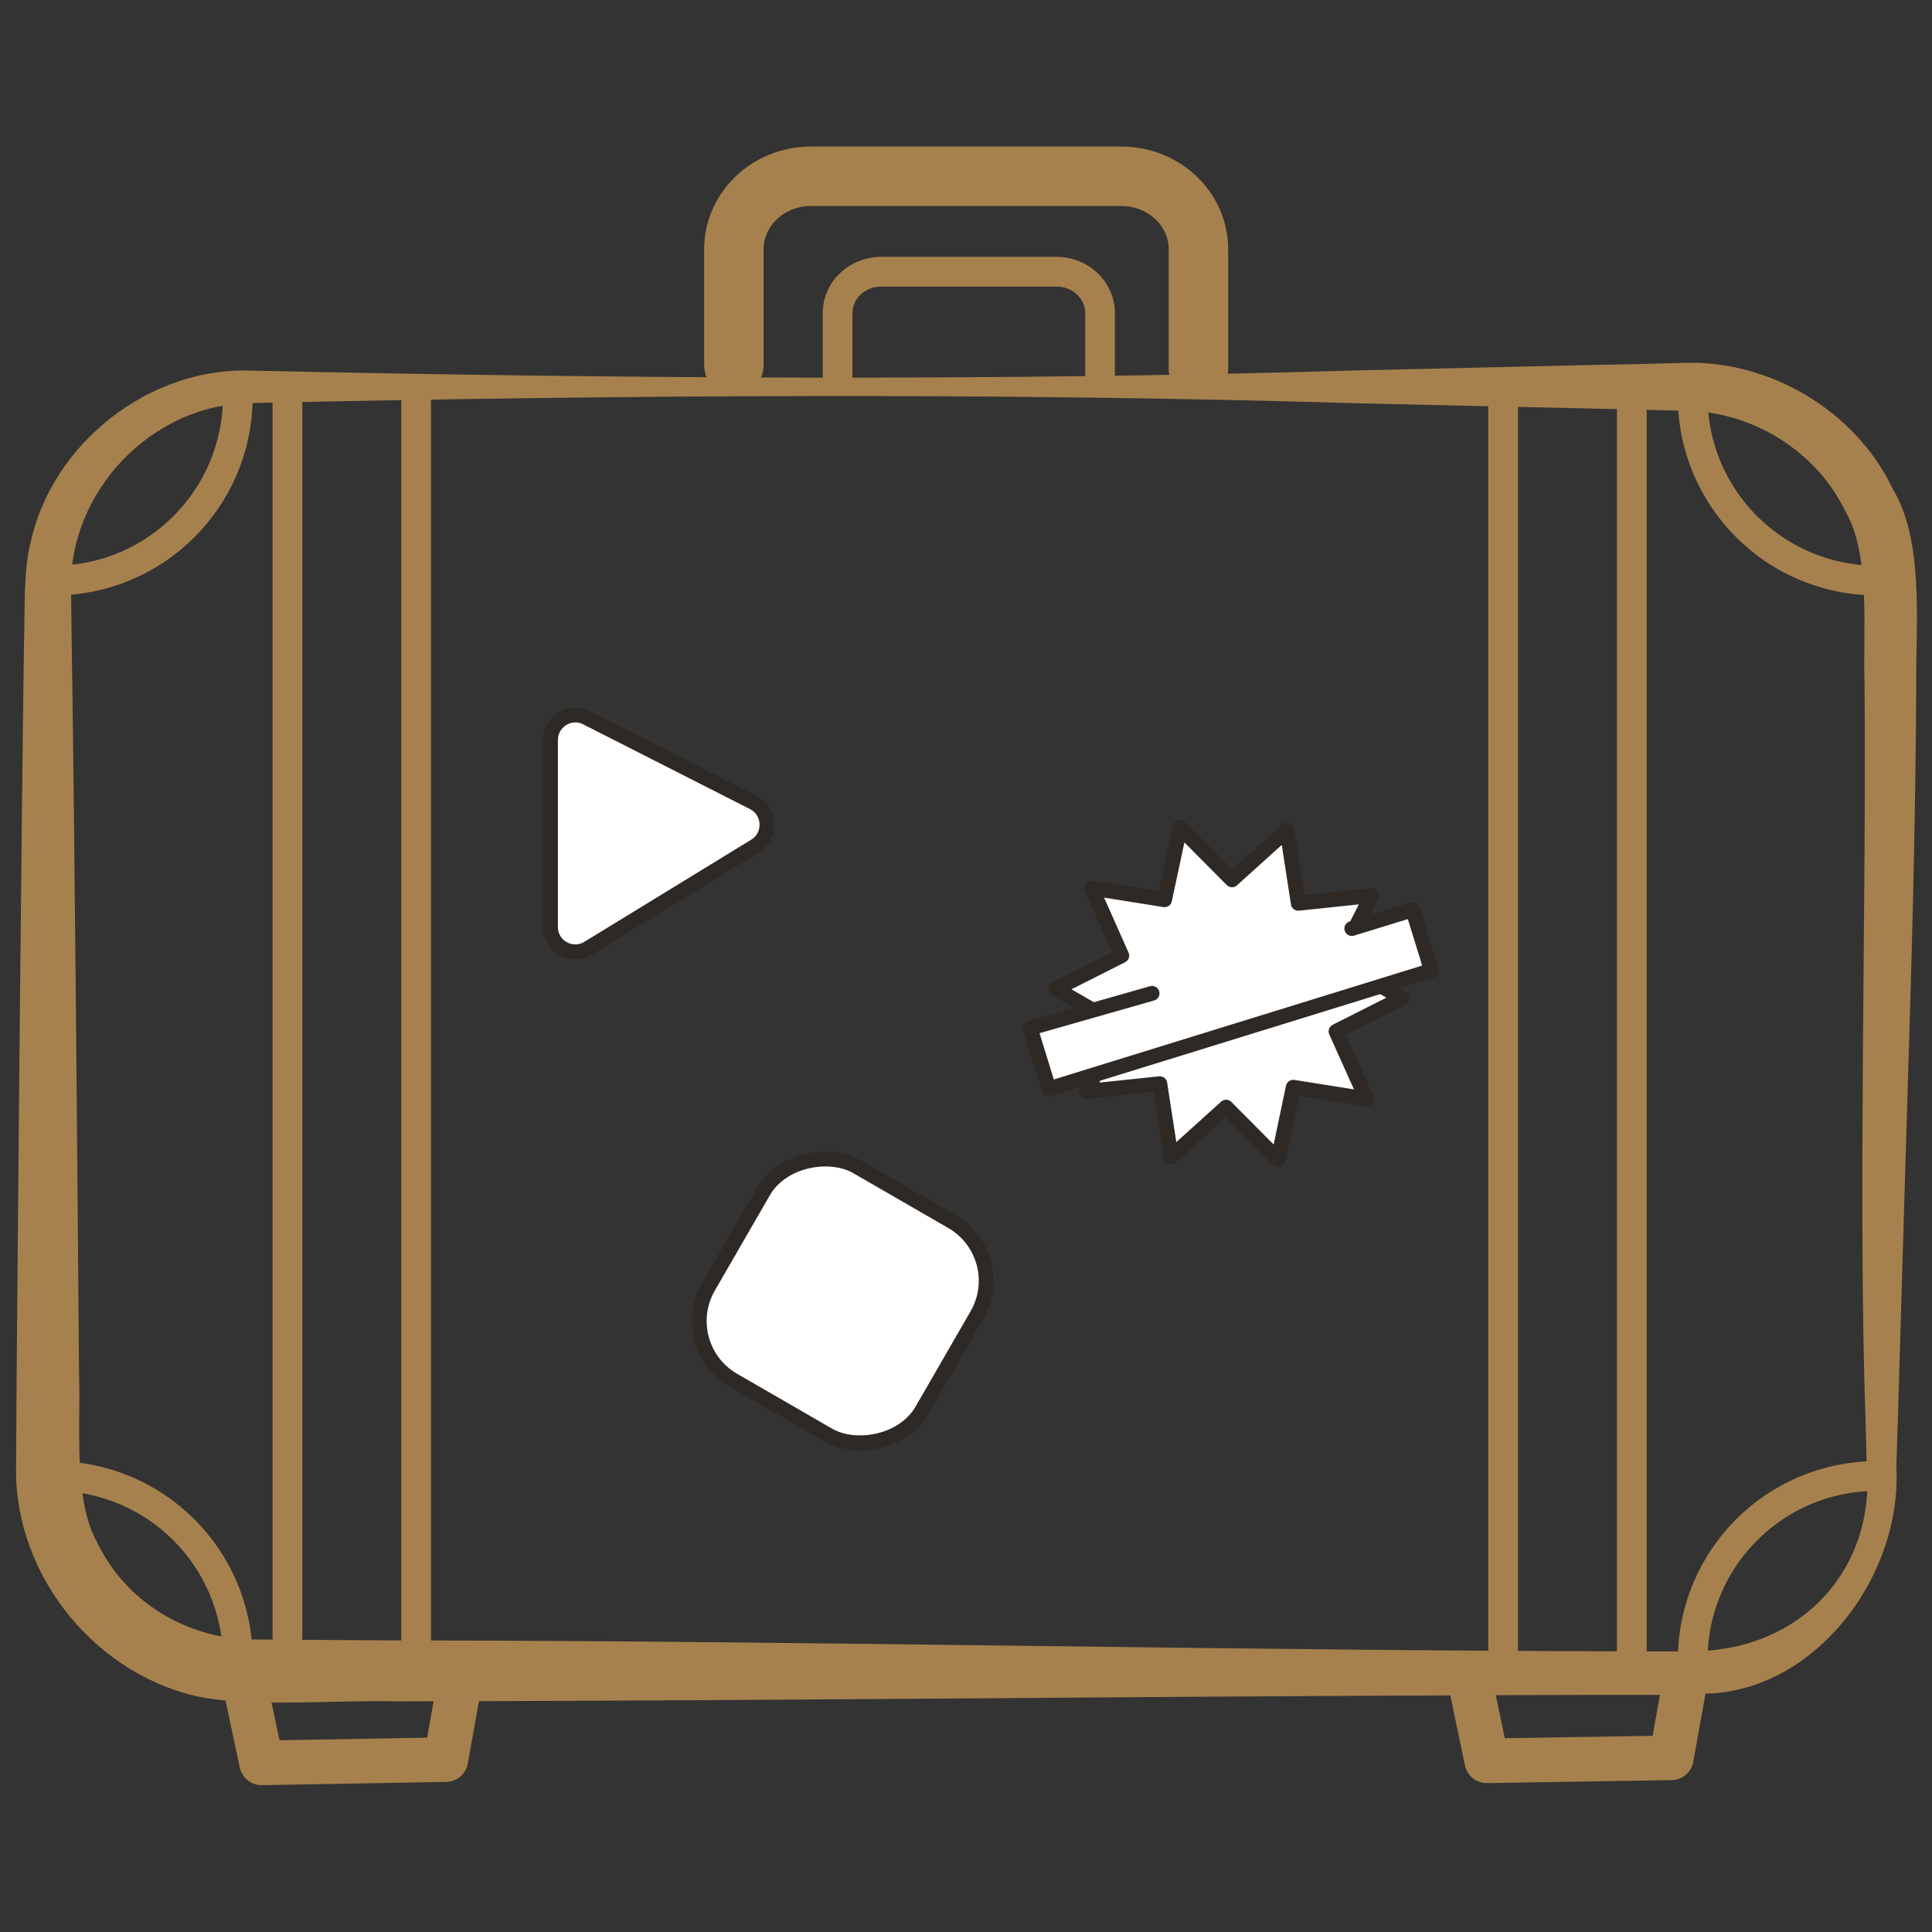 <?xml version="1.0" encoding="UTF-8"?>
<svg id="Layer_1" data-name="Layer 1" xmlns="http://www.w3.org/2000/svg" viewBox="0 0 65 65">
  <rect x="0" y="0" width="65" height="65" fill="#333333" stroke="none"/>
  <defs>
    <style>
      .cls-1, .cls-2, .cls-3, .cls-4, .cls-5, .cls-6 {
        stroke-linejoin: round;
      }

      .cls-1, .cls-2, .cls-3, .cls-5 {
        stroke: #a7814d;
      }

      .cls-1, .cls-2, .cls-3, .cls-5, .cls-6 {
        fill: none;
      }

      .cls-7, .cls-4 {
        fill: #fff;
      }

      .cls-2, .cls-3, .cls-4, .cls-5, .cls-6 {
        stroke-linecap: round;
      }

      .cls-8 {
        fill: #a7814d;
      }

      .cls-3 {
        stroke-width: 1.5px;
      }

      .cls-4, .cls-6 {
        stroke: #2e2924;
        stroke-width: .5px;
      }

      .cls-5 {
        stroke-width: 2px;
      }
    </style>
  </defs>
  <path class="cls-8" d="M56.78,57.02c-14.45,0-29.04.2-43.5.22-1.85-.05-4.58.19-6.41-.12-3.58-.68-6.35-4.04-6.33-7.68,0,0,.02-3.11.02-3.11.05-6.19.16-18.65.25-24.84.03-.93-.02-2.34.22-3.25.75-3.37,4.04-5.91,7.45-5.77,12.42.27,24.84.36,37.26-.01,2-.04,7.37-.18,9.31-.21,0,0,1.55-.04,1.55-.04,2.9-.12,5.82,1.59,7.08,4.24,1.06,1.76.77,4.53.79,6.49-.02,4.14-.12,8.27-.25,12.41l-.37,12.42-.05,1.55c.21,3.83-2.89,7.74-6.63,7.66l-.39.04ZM56.85,55.55c3.61.05,6.3-2.65,5.95-6.35,0,0-.04-1.55-.04-1.55-.25-7.33.04-17.49-.03-24.71-.06-1.61.22-4.25-.63-5.71-.98-2.06-3.18-3.42-5.48-3.41,0,0-1.55-.04-1.55-.04-1.93-.04-7.31-.17-9.31-.21-12.42-.37-24.84-.28-37.26-.01-3.4,0-6.25,3.02-6.11,6.38,0,0,.02,1.55.02,1.55.1,6.19.2,18.65.25,24.84.06,1.57-.21,4.2.64,5.62.97,2.01,3.13,3.25,5.35,3.21,0,0,1.55.01,1.55.01l3.1.02c14.46.01,28.94.37,43.39.37h.17Z"/>
  <path class="cls-5" d="M24.69,12.29v-3.9c0-1.36,1.16-2.46,2.6-2.46h10.43c1.44,0,2.6,1.1,2.6,2.46v4.03"/>
  <path class="cls-2" d="M28.18,12.63v-2.1c0-.77.66-1.39,1.47-1.39h5.89c.81,0,1.47.62,1.47,1.39v2.1"/>
  <polyline class="cls-3" points="56.71 56.46 56.23 59.14 50.02 59.24 49.46 56.56"/>
  <polyline class="cls-3" points="15.48 56.52 15 59.2 8.8 59.31 8.23 56.63"/>
  <line class="cls-1" x1="50.57" y1="13.07" x2="50.57" y2="56.32"/>
  <line class="cls-1" x1="54.9" y1="13.07" x2="54.9" y2="56.32"/>
  <line class="cls-1" x1="9.67" y1="13.07" x2="9.67" y2="56.32"/>
  <line class="cls-1" x1="14" y1="13.07" x2="14" y2="56.32"/>
  <path class="cls-4" d="M25.41,28.46l-5.62,3.44c-.56.34-1.27-.06-1.27-.71v-6.3c0-.62.67-1.03,1.22-.74l5.61,2.85c.58.3.61,1.12.06,1.46Z"/>
  <rect class="cls-4" x="24.2" y="39.61" width="8.3" height="8.3" rx="2.3" ry="2.3" transform="translate(-23.72 46.44) rotate(-60)"/>
  <path class="cls-2" d="M63.13,19.53c-3.41,0-6.18-2.77-6.18-6.18"/>
  <path class="cls-2" d="M1.82,19.53c3.41,0,6.18-2.77,6.18-6.18"/>
  <path class="cls-2" d="M63.13,49.66c-3.41,0-6.18,2.77-6.18,6.18"/>
  <path class="cls-2" d="M1.82,49.66c3.41,0,6.18,2.77,6.18,6.18"/>
  <g>
    <g>
      <polygon class="cls-7" points="47.17 33.58 44.95 34.7 45.97 36.97 43.51 36.58 43 39.01 41.25 37.25 39.4 38.92 39.02 36.46 36.55 36.72 37.68 34.51 35.52 33.27 37.74 32.15 36.73 29.88 39.18 30.27 39.7 27.84 41.45 29.6 43.3 27.93 43.68 30.39 46.15 30.13 45.02 32.34 47.17 33.58"/>
      <polygon class="cls-6" points="47.17 33.58 44.95 34.7 45.97 36.97 43.51 36.58 43 39.01 41.25 37.25 39.4 38.92 39.02 36.46 36.55 36.72 37.68 34.51 35.52 33.27 37.74 32.15 36.73 29.88 39.18 30.27 39.7 27.84 41.45 29.6 43.3 27.93 43.68 30.39 46.15 30.13 45.02 32.34 47.17 33.58"/>
    </g>
    <polyline class="cls-4" points="45.48 31.24 47.53 30.61 48.16 32.65 35.29 36.63 34.66 34.59 38.76 33.42"/>
  </g>
</svg>